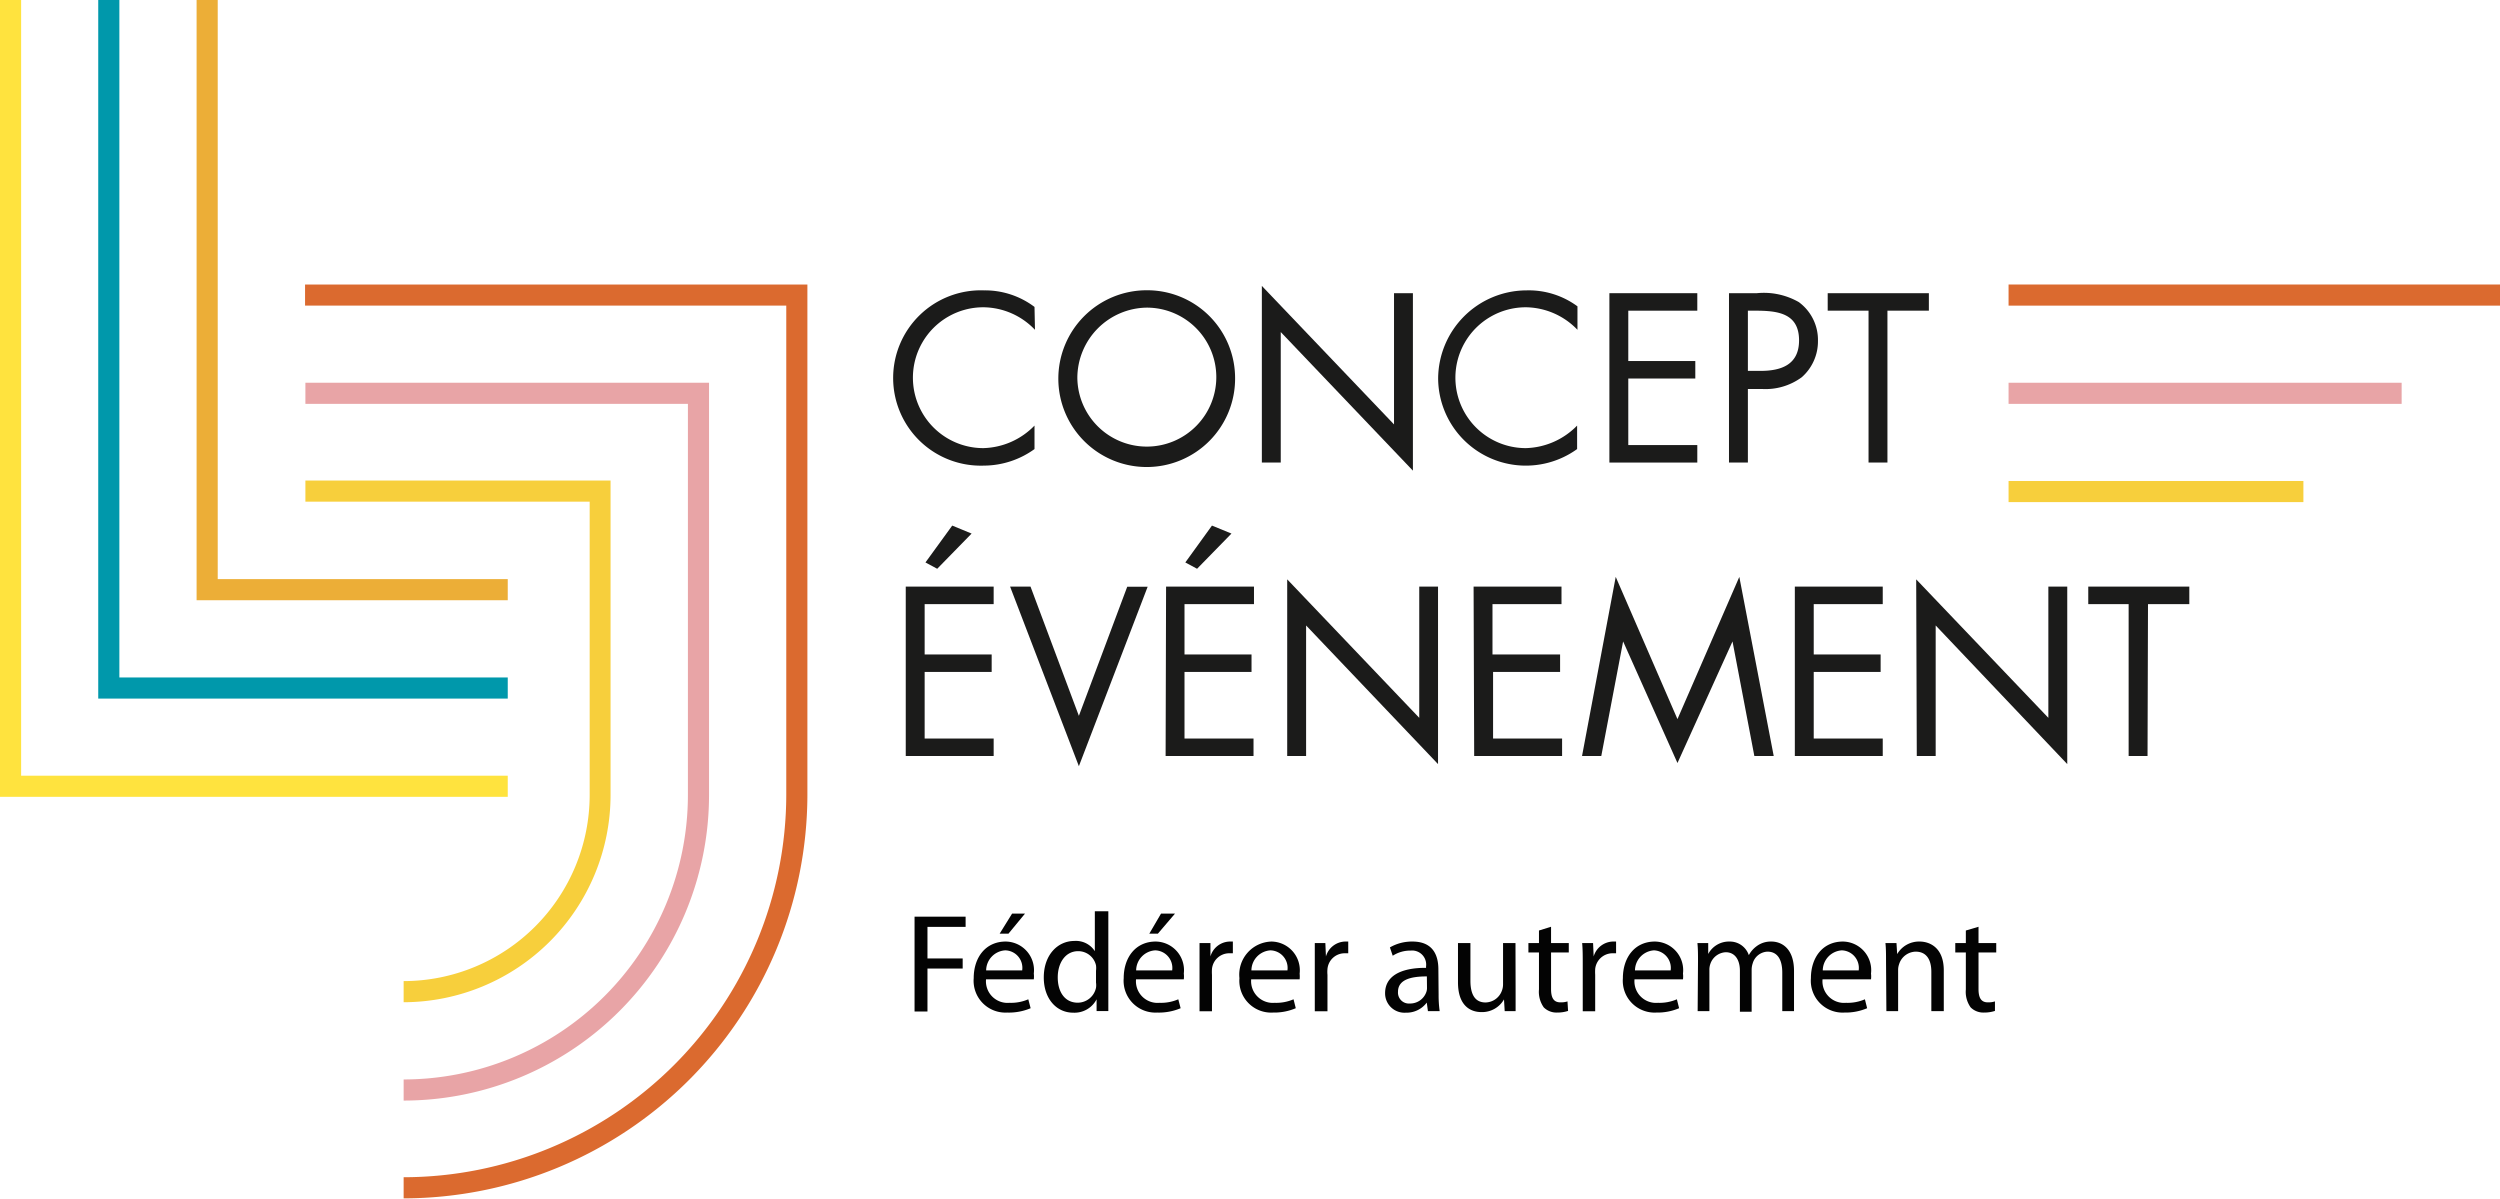 <svg xmlns="http://www.w3.org/2000/svg" viewBox="0 0 213 102.14"><title>logo-lj-concept-evenements</title><polygon points="43.26 67.89 0 67.89 0 0 1.8 0 1.8 66.09 43.26 66.09 43.26 67.89" style="fill:#ffe33e"></polygon><polygon points="43.26 59.52 8.37 59.52 8.37 0 10.17 0 10.17 57.72 43.26 57.72 43.26 59.52" style="fill:#0098ab"></polygon><polygon points="43.26 51.14 16.75 51.14 16.75 0 18.55 0 18.55 49.34 43.26 49.34 43.26 51.14" style="fill:#ecae37"></polygon><path d="M52.47,104.29v-1.8A15.87,15.87,0,0,0,68.32,86.64v-25H44.1v-1.8h26V86.64A17.67,17.67,0,0,1,52.47,104.29Z" transform="translate(-18.08 -18.9)" style="fill:#f7cf3c"></path><path d="M52.47,112.67v-1.8A24.25,24.25,0,0,0,76.69,86.64V53.31H44.1v-1.8H78.49V86.64A26.05,26.05,0,0,1,52.47,112.67Z" transform="translate(-18.08 -18.9)" style="fill:#e8a4a6"></path><path d="M52.47,121v-1.8a32.64,32.64,0,0,0,32.6-32.6V44.94h-41v-1.8H86.87v43.5A34.44,34.44,0,0,1,52.47,121Z" transform="translate(-18.08 -18.9)" style="fill:#db6a2f"></path><rect x="171.13" y="40.98" width="25.12" height="1.8" style="fill:#f7cf3c"></rect><rect x="171.13" y="32.61" width="33.49" height="1.8" style="fill:#e8a4a6"></rect><rect x="171.13" y="24.24" width="41.87" height="1.8" style="fill:#db6a2f"></rect><path d="M106.26,47a6.14,6.14,0,0,0-4.4-1.92,6,6,0,0,0,0,12,6.29,6.29,0,0,0,4.36-1.92v2a7.4,7.4,0,0,1-4.3,1.41,7.47,7.47,0,1,1,0-14.93,7,7,0,0,1,4.3,1.41Z" transform="translate(-18.08 -18.9)" style="fill:#1b1b1a"></path><path d="M123.31,51.11a7.53,7.53,0,1,1-7.53-7.48A7.49,7.49,0,0,1,123.31,51.11Zm-13.44,0a5.92,5.92,0,1,0,5.91-6A6,6,0,0,0,109.87,51.1Z" transform="translate(-18.08 -18.9)" style="fill:#1b1b1a"></path><path d="M125.59,43.26l11.26,11.8V43.88h1.61V59L127.2,47.19V58.31h-1.61Z" transform="translate(-18.08 -18.9)" style="fill:#1b1b1a"></path><path d="M152.48,47a6.18,6.18,0,0,0-4.4-1.92,6,6,0,0,0,0,12,6.33,6.33,0,0,0,4.37-1.92v2a7.47,7.47,0,0,1-11.84-6,7.55,7.55,0,0,1,7.53-7.52A7,7,0,0,1,152.48,45Z" transform="translate(-18.08 -18.9)" style="fill:#1b1b1a"></path><path d="M155.2,43.88h7.49v1.49h-5.88v4.29h5.71v1.49h-5.71v5.67h5.88v1.49H155.2Z" transform="translate(-18.08 -18.9)" style="fill:#1b1b1a"></path><path d="M167,58.31h-1.61V43.88h2.37a6,6,0,0,1,3.58.76,4,4,0,0,1,1.63,3.3,4.07,4.07,0,0,1-1.38,3.1,5.21,5.21,0,0,1-3.42,1H167Zm0-7.81h1.07c1.78,0,3.29-.53,3.29-2.6,0-2.36-1.89-2.53-3.77-2.53H167Z" transform="translate(-18.08 -18.9)" style="fill:#1b1b1a"></path><path d="M178.89,58.31h-1.61V45.37H173.8V43.88h8.62v1.49h-3.53Z" transform="translate(-18.08 -18.9)" style="fill:#1b1b1a"></path><path d="M95.25,68.88h7.49v1.49H96.86v4.29h5.71v1.49H96.86v5.67h5.88v1.49H95.25Zm5.61-4.52-2.93,3-1-.54,2.28-3.14Z" transform="translate(-18.08 -18.9)" style="fill:#1b1b1a"></path><path d="M110,79.89l4.12-11h1.74L110,84.18l-5.86-15.3h1.74Z" transform="translate(-18.08 -18.9)" style="fill:#1b1b1a"></path><path d="M117.43,68.88h7.49v1.49H119v4.29h5.71v1.49H119v5.67h5.88v1.49h-7.49ZM123,64.36l-2.93,3-1-.54,2.27-3.14Z" transform="translate(-18.08 -18.9)" style="fill:#1b1b1a"></path><path d="M127.75,68.26,139,80.06V68.88h1.6V84L129.36,72.19V83.31h-1.61Z" transform="translate(-18.08 -18.9)" style="fill:#1b1b1a"></path><path d="M143.63,68.88h7.49v1.49h-5.88v4.29H151v1.49h-5.71v5.67h5.88v1.49h-7.49Z" transform="translate(-18.08 -18.9)" style="fill:#1b1b1a"></path><path d="M155.74,68.05,161,80.17l5.27-12.12,2.93,15.26h-1.65l-1.86-9.76h0L161,83.91l-4.63-10.36h0l-1.86,9.76h-1.64Z" transform="translate(-18.08 -18.9)" style="fill:#1b1b1a"></path><path d="M171,68.88h7.49v1.49h-5.88v4.29h5.7v1.49h-5.7v5.67h5.88v1.49H171Z" transform="translate(-18.08 -18.9)" style="fill:#1b1b1a"></path><path d="M181.34,68.26l11.26,11.8V68.88h1.61V84L183,72.19V83.31h-1.61Z" transform="translate(-18.08 -18.9)" style="fill:#1b1b1a"></path><path d="M201.05,83.31h-1.61V70.37H196V68.88h8.61v1.49h-3.52Z" transform="translate(-18.08 -18.9)" style="fill:#1b1b1a"></path><path d="M96,97h4.35v.87H97.1v2.69h3v.86h-3v3.66H96Z" transform="translate(-18.08 -18.9)" style="fill:#030303"></path><path d="M102.09,102.34a1.84,1.84,0,0,0,2,2,3.71,3.71,0,0,0,1.6-.3l.2.76a4.75,4.75,0,0,1-2,.37,2.71,2.71,0,0,1-2.85-2.93c0-1.75,1-3.12,2.73-3.12a2.44,2.44,0,0,1,2.39,2.73,2.08,2.08,0,0,1,0,.49Zm3.08-.76a1.49,1.49,0,0,0-1.45-1.71,1.73,1.73,0,0,0-1.62,1.71Zm.24-4.84L104,98.45h-.75l1.06-1.71Z" transform="translate(-18.08 -18.9)" style="fill:#030303"></path><path d="M112.51,96.54v7c0,.52,0,1.11,0,1.5h-1l0-1h0a2.12,2.12,0,0,1-2,1.14c-1.41,0-2.5-1.18-2.5-3,0-1.94,1.2-3.11,2.6-3.11a1.91,1.91,0,0,1,1.75.87h0V96.54Zm-1.05,5.07a1.85,1.85,0,0,0,0-.46,1.55,1.55,0,0,0-1.52-1.21c-1.09,0-1.74,1-1.74,2.23s.59,2.16,1.71,2.16a1.6,1.6,0,0,0,1.55-1.27,1.52,1.52,0,0,0,0-.44Z" transform="translate(-18.08 -18.9)" style="fill:#030303"></path><path d="M114.87,102.34a1.84,1.84,0,0,0,2,2,3.71,3.71,0,0,0,1.6-.3l.2.76a4.75,4.75,0,0,1-2,.37,2.71,2.71,0,0,1-2.85-2.93c0-1.75,1-3.12,2.73-3.12a2.44,2.44,0,0,1,2.39,2.73,2.08,2.08,0,0,1,0,.49Zm3.08-.76a1.5,1.5,0,0,0-1.45-1.71,1.73,1.73,0,0,0-1.62,1.71Zm.24-4.84-1.46,1.71H116L117,96.74Z" transform="translate(-18.08 -18.9)" style="fill:#030303"></path><path d="M120.28,101.06c0-.69,0-1.27,0-1.81h.93l0,1.14h0a1.75,1.75,0,0,1,1.62-1.27l.29,0v1l-.36,0a1.48,1.48,0,0,0-1.42,1.34,4.07,4.07,0,0,0,0,.5v3.1h-1.06Z" transform="translate(-18.08 -18.9)" style="fill:#030303"></path><path d="M124.68,102.34a1.85,1.85,0,0,0,2,2,3.73,3.73,0,0,0,1.61-.3l.19.76a4.69,4.69,0,0,1-1.94.37,2.71,2.71,0,0,1-2.86-2.93,2.82,2.82,0,0,1,2.74-3.12,2.45,2.45,0,0,1,2.39,2.73,2.81,2.81,0,0,1,0,.49Zm3.09-.76a1.5,1.5,0,0,0-1.45-1.71,1.73,1.73,0,0,0-1.62,1.71Z" transform="translate(-18.08 -18.9)" style="fill:#030303"></path><path d="M130.1,101.06c0-.69,0-1.27,0-1.81H131l.05,1.14h0a1.75,1.75,0,0,1,1.61-1.27l.29,0v1l-.36,0a1.47,1.47,0,0,0-1.41,1.34,2.74,2.74,0,0,0,0,.5v3.1H130.1Z" transform="translate(-18.08 -18.9)" style="fill:#030303"></path><path d="M140.65,103.66a9.64,9.64,0,0,0,.09,1.39h-1l-.1-.73h0a2.14,2.14,0,0,1-1.78.86,1.65,1.65,0,0,1-1.77-1.66c0-1.41,1.25-2.17,3.49-2.16v-.12a1.2,1.2,0,0,0-1.32-1.35,2.74,2.74,0,0,0-1.52.44l-.24-.71a3.74,3.74,0,0,1,1.92-.5c1.78,0,2.21,1.21,2.21,2.37Zm-1-1.57c-1.15,0-2.46.18-2.46,1.31a.93.93,0,0,0,1,1,1.46,1.46,0,0,0,1.42-1,1,1,0,0,0,.05-.33Z" transform="translate(-18.08 -18.9)" style="fill:#030303"></path><path d="M147.21,103.46c0,.61,0,1.14,0,1.59h-.93l-.06-1h0a2.15,2.15,0,0,1-1.92,1.08c-.91,0-2-.51-2-2.54V99.25h1.06v3.2c0,1.1.34,1.86,1.29,1.86a1.51,1.51,0,0,0,1.39-1,1.49,1.49,0,0,0,.1-.54V99.25h1.06Z" transform="translate(-18.08 -18.9)" style="fill:#030303"></path><path d="M150.23,97.86v1.39h1.51v.8h-1.51v3.12c0,.72.21,1.13.79,1.13a1.83,1.83,0,0,0,.61-.08l.05.81a2.93,2.93,0,0,1-.93.14,1.53,1.53,0,0,1-1.14-.44,2.28,2.28,0,0,1-.41-1.53v-3.15h-.9v-.8h.9V98.18Z" transform="translate(-18.08 -18.9)" style="fill:#030303"></path><path d="M152.93,101.06c0-.69,0-1.27-.05-1.81h.93l.05,1.14h0a1.76,1.76,0,0,1,1.62-1.27l.29,0v1l-.36,0a1.49,1.49,0,0,0-1.42,1.34,4.07,4.07,0,0,0,0,.5v3.1h-1.06Z" transform="translate(-18.08 -18.9)" style="fill:#030303"></path><path d="M157.34,102.34a1.84,1.84,0,0,0,2,2,3.73,3.73,0,0,0,1.61-.3l.19.76a4.69,4.69,0,0,1-1.94.37,2.71,2.71,0,0,1-2.85-2.93c0-1.75,1-3.12,2.73-3.12a2.44,2.44,0,0,1,2.39,2.73,2.08,2.08,0,0,1,0,.49Zm3.08-.76A1.5,1.5,0,0,0,159,99.87a1.73,1.73,0,0,0-1.62,1.71Z" transform="translate(-18.08 -18.9)" style="fill:#030303"></path><path d="M162.75,100.82c0-.61,0-1.09-.05-1.57h.92l0,.93h0a2,2,0,0,1,1.83-1.06,1.7,1.7,0,0,1,1.63,1.16h0a2.27,2.27,0,0,1,.66-.76,2,2,0,0,1,1.27-.4c.78,0,1.92.5,1.92,2.51v3.42h-1v-3.28c0-1.13-.42-1.79-1.26-1.79a1.37,1.37,0,0,0-1.26,1,1.72,1.72,0,0,0-.09.52v3.6h-1v-3.49c0-.92-.41-1.58-1.21-1.58a1.46,1.46,0,0,0-1.31,1,1.49,1.49,0,0,0-.08.52v3.5h-1Z" transform="translate(-18.08 -18.9)" style="fill:#030303"></path><path d="M173.36,102.34a1.84,1.84,0,0,0,2,2,3.73,3.73,0,0,0,1.61-.3l.19.76a4.69,4.69,0,0,1-1.94.37,2.71,2.71,0,0,1-2.85-2.93c0-1.75,1-3.12,2.73-3.12a2.44,2.44,0,0,1,2.39,2.73,2.08,2.08,0,0,1,0,.49Zm3.08-.76A1.5,1.5,0,0,0,175,99.87a1.73,1.73,0,0,0-1.62,1.71Z" transform="translate(-18.08 -18.9)" style="fill:#030303"></path><path d="M178.77,100.82c0-.61,0-1.09-.05-1.57h.94l.06.94h0a2.15,2.15,0,0,1,1.92-1.07c.8,0,2.05.47,2.05,2.46v3.47h-1.06V101.7c0-.93-.34-1.72-1.34-1.72a1.52,1.52,0,0,0-1.41,1.08,1.48,1.48,0,0,0-.08.49v3.5h-1Z" transform="translate(-18.08 -18.9)" style="fill:#030303"></path><path d="M186.65,97.86v1.39h1.51v.8h-1.51v3.12c0,.72.21,1.13.79,1.13a1.83,1.83,0,0,0,.61-.08l0,.81a2.93,2.93,0,0,1-.93.14,1.53,1.53,0,0,1-1.14-.44,2.28,2.28,0,0,1-.41-1.53v-3.15h-.9v-.8h.9V98.18Z" transform="translate(-18.08 -18.9)" style="fill:#030303"></path></svg>